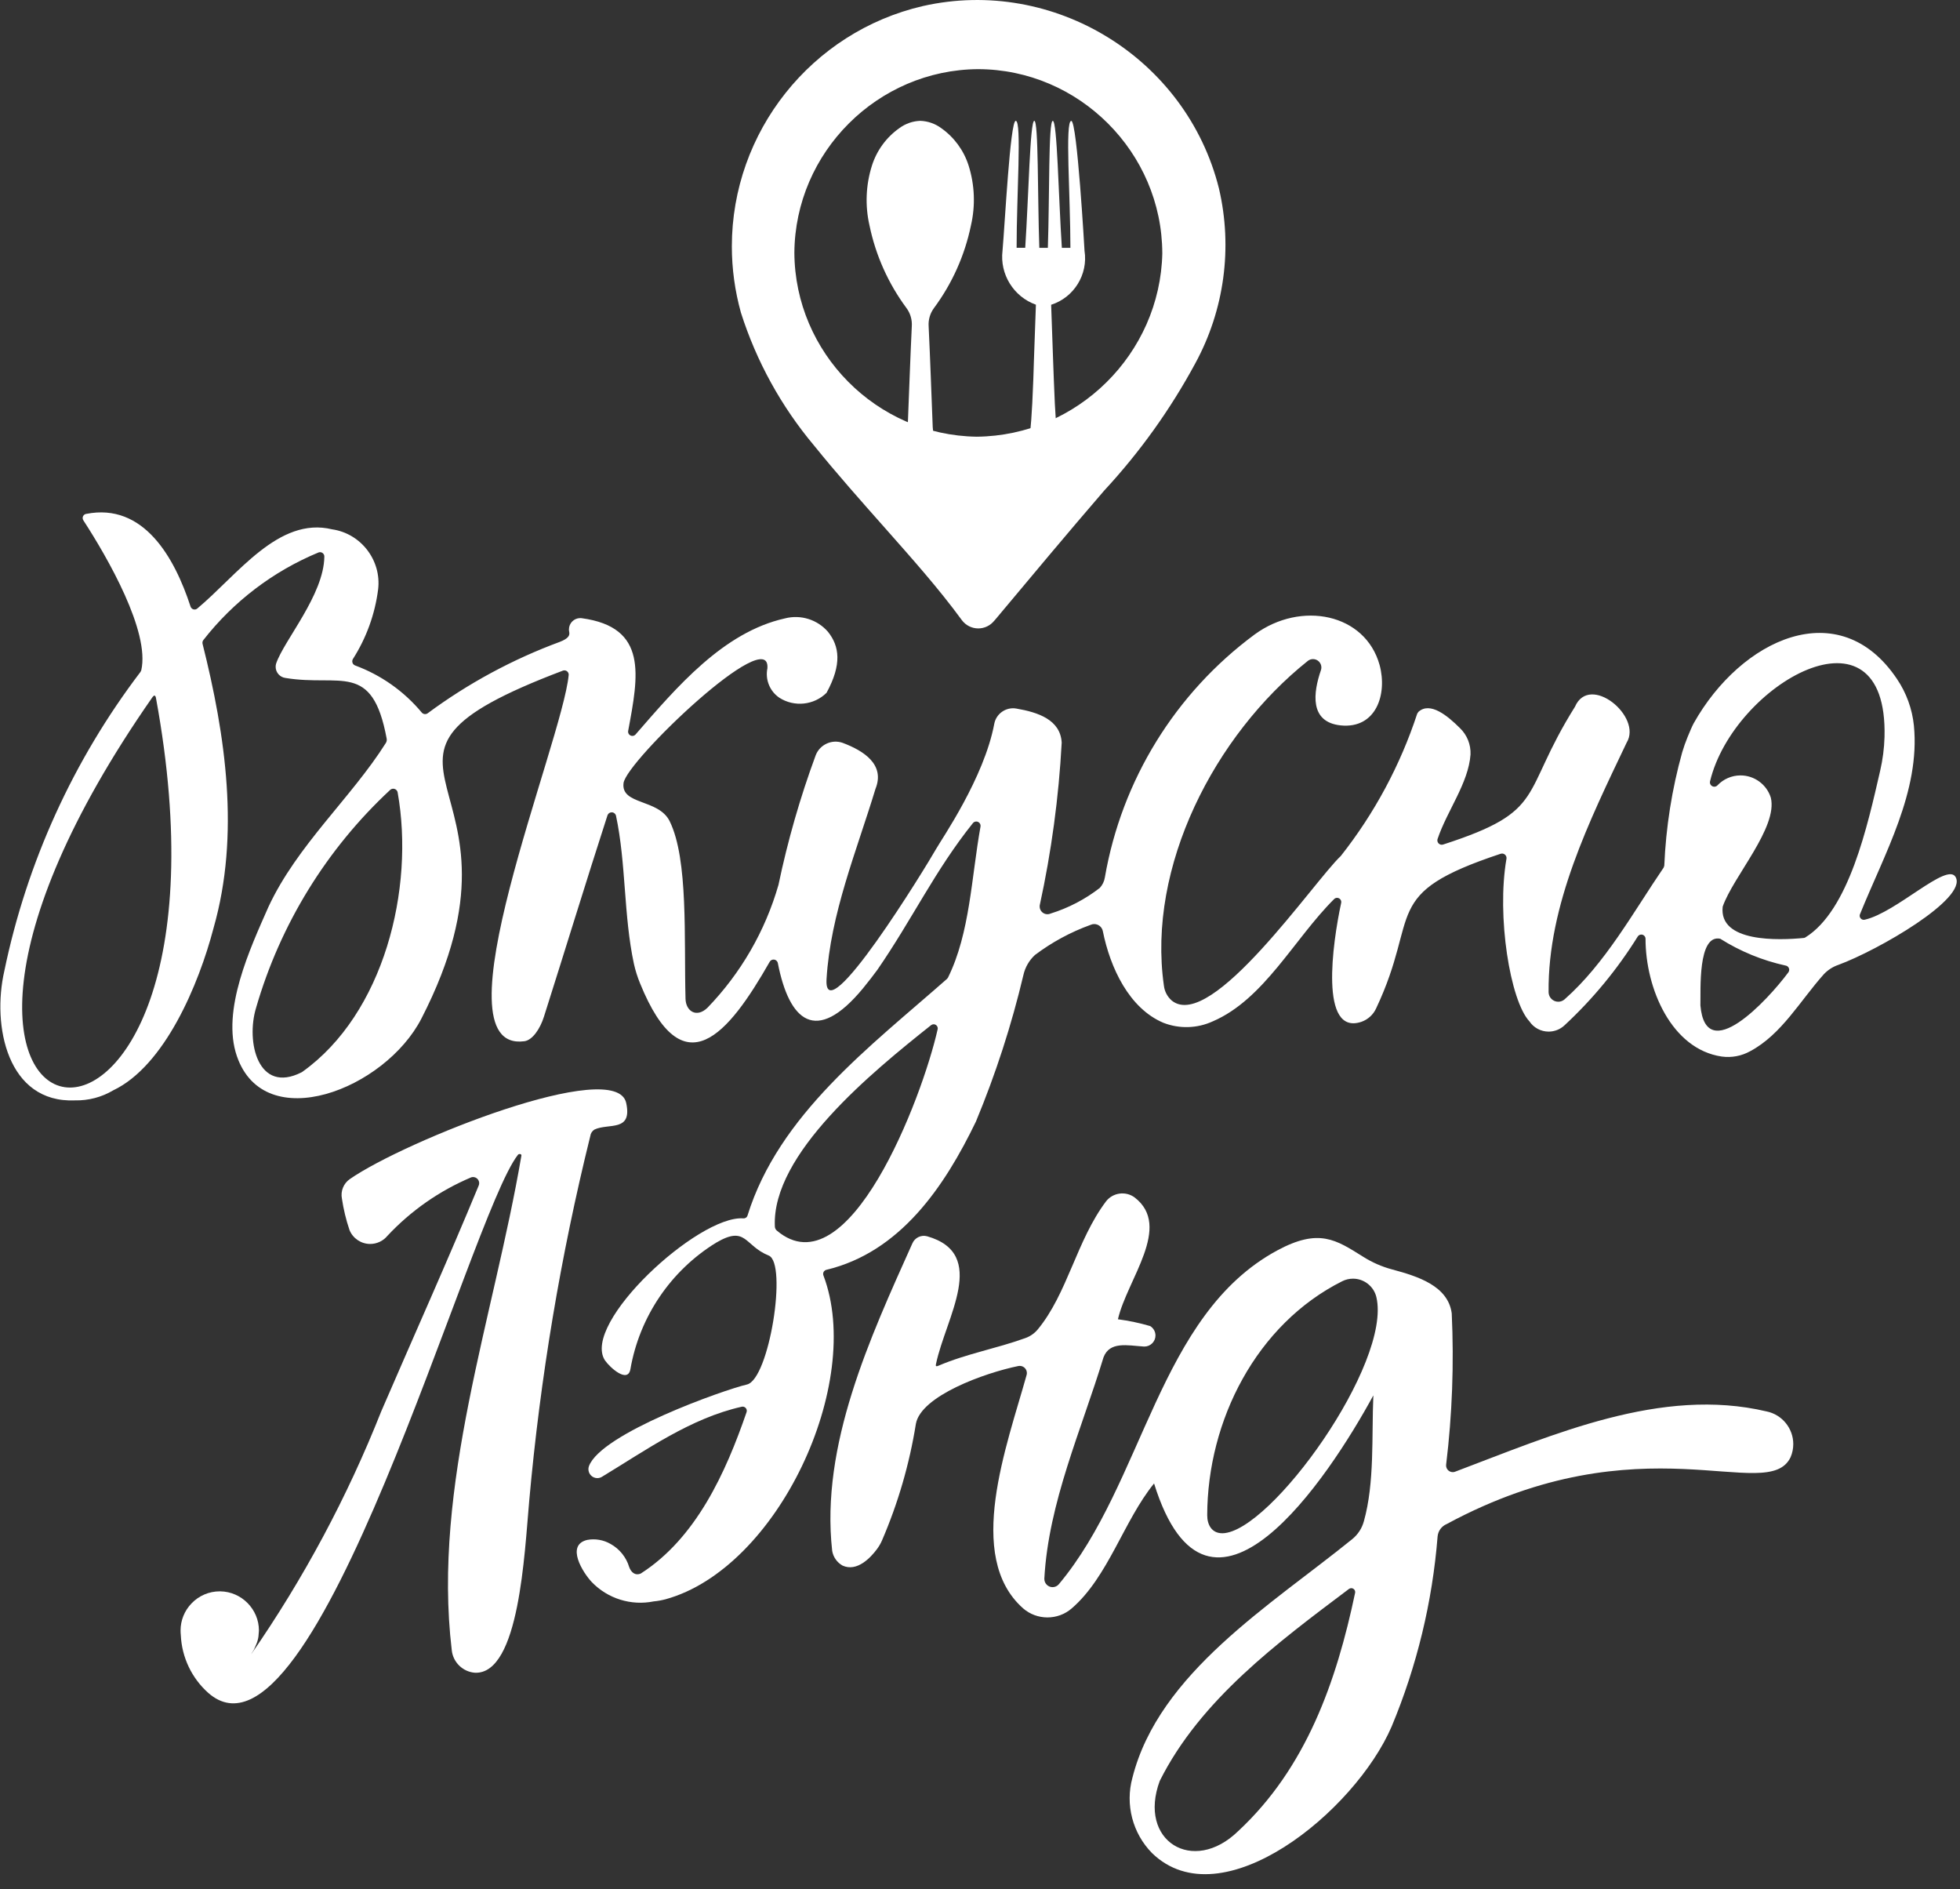 <?xml version="1.0" encoding="UTF-8" standalone="no"?>
<!DOCTYPE svg PUBLIC "-//W3C//DTD SVG 1.1//EN" "http://www.w3.org/Graphics/SVG/1.1/DTD/svg11.dtd">
<svg width="100%" height="100%" viewBox="0 0 110 106" version="1.1" xmlns="http://www.w3.org/2000/svg" xmlns:xlink="http://www.w3.org/1999/xlink" xml:space="preserve" xmlns:serif="http://www.serif.com/" style="fill-rule:evenodd;clip-rule:evenodd;stroke-linejoin:round;stroke-miterlimit:2;">
    <rect x="0" y="0" width="110" height="106" fill="#333333" stroke="none"/>
    <g id="Group_373">
        <g id="Group_2159">
            <g id="Group_2157">
                <path id="Path_4327" d="M58.028,20.171L58.138,17.097C56.885,16.652 56.102,15.386 56.264,14.066C56.399,12.532 56.696,6.781 57.005,6.781C57.354,6.781 57.051,11.003 57.055,13.905L57.538,13.905C57.73,11 57.807,6.779 58.047,6.779C58.287,6.779 58.228,11 58.329,13.907L58.808,13.907C58.908,11.007 58.836,6.782 59.085,6.782C59.334,6.782 59.404,11.004 59.594,13.908L60.074,13.908C60.074,11.008 59.763,6.784 60.123,6.784C60.452,6.784 60.866,14.06 60.866,14.071C60.866,14.082 60.741,12.523 60.866,14.071C61.075,15.399 60.274,16.694 58.993,17.101C59.028,18.114 59.063,19.126 59.1,20.137L59.143,21.298C59.297,25.638 59.453,23.929 59.61,28.271C59.593,28.841 59.136,29.308 58.567,29.337C57.996,29.309 57.538,28.84 57.522,28.269C57.679,23.916 57.835,25.611 57.993,21.258L58.028,20.171Z" style="fill:white;fill-rule:nonzero;"/>
            </g>
            <path id="Path_4328" d="M55.798,34.831C55.581,35.103 55.251,35.262 54.903,35.262C54.539,35.262 54.197,35.089 53.981,34.797C52.64,32.966 51.152,31.31 49.681,29.643C48.33,28.116 46.973,26.592 45.693,25.007C43.849,22.812 42.452,20.277 41.583,17.545C41.245,16.333 41.073,15.081 41.073,13.823C41.073,7.402 45.542,1.784 51.798,0.339C59.151,-1.317 66.585,3.265 68.411,10.577C69.188,13.902 68.713,17.399 67.078,20.397C65.681,22.981 63.964,25.378 61.967,27.531C59.889,29.938 57.855,32.382 55.813,34.819L55.798,34.831ZM65.231,14.207C65.213,8.544 60.555,3.891 54.892,3.88C49.253,3.915 44.623,8.541 44.582,14.18C44.61,19.798 49.195,24.424 54.812,24.504C60.462,24.451 65.111,19.856 65.232,14.207L65.231,14.207Z" style="fill:white;fill-rule:nonzero;"/>
            <path id="Path_4329" d="M54.491,12.654C54.144,14.329 53.437,15.91 52.418,17.284C52.198,17.58 52.092,17.946 52.118,18.314C52.207,20.195 52.272,22.077 52.346,23.955C52.353,24.083 52.369,24.21 52.395,24.335L50.895,24.335C50.921,24.21 50.937,24.083 50.943,23.955C51.018,22.077 51.083,20.195 51.172,18.314C51.198,17.946 51.092,17.58 50.872,17.284C49.853,15.909 49.146,14.329 48.799,12.654C48.543,11.539 48.591,10.375 48.938,9.284C49.209,8.437 49.748,7.701 50.475,7.189C50.816,6.937 51.225,6.795 51.648,6.78C52.072,6.795 52.481,6.937 52.822,7.189C53.549,7.701 54.088,8.437 54.359,9.284C54.704,10.375 54.75,11.539 54.491,12.654Z" style="fill:white;"/>
        </g>
        <g id="Group_2149">
            <path id="Path_4317" d="M109.757,49.218C109.284,48.349 106.442,51.201 104.657,51.606C104.638,51.611 104.619,51.613 104.599,51.613C104.474,51.613 104.37,51.51 104.37,51.384C104.37,51.358 104.375,51.331 104.384,51.306C105.758,47.906 107.773,44.406 107.413,40.714C107.317,39.777 106.99,38.879 106.463,38.099C103.22,33.264 97.708,35.861 95.056,40.582C94.979,40.718 94.828,41.069 94.71,41.36C94.596,41.638 94.496,41.922 94.41,42.21C93.831,44.286 93.494,46.422 93.404,48.575L93.369,48.681C91.663,51.181 90.094,54.062 87.802,56.081C87.704,56.164 87.58,56.21 87.452,56.21C87.16,56.21 86.918,55.973 86.911,55.681C86.86,50.764 89.217,46.03 91.291,41.672C92.191,40.208 89.212,37.761 88.391,39.657C85.28,44.619 86.872,45.488 80.991,47.389C80.967,47.397 80.942,47.401 80.916,47.401C80.78,47.401 80.668,47.289 80.668,47.153C80.668,47.125 80.673,47.097 80.682,47.071C81.214,45.493 82.415,43.942 82.529,42.336C82.553,41.782 82.337,41.243 81.938,40.858C81.238,40.158 80.256,39.35 79.602,39.947L79.537,40.047C78.587,42.94 77.135,45.643 75.248,48.033C73.766,49.416 67.994,57.916 65.77,56.151C65.518,55.935 65.357,55.631 65.32,55.301C64.37,48.629 68.163,41.261 73.397,37.086C73.48,37.019 73.584,36.983 73.69,36.983C73.948,36.983 74.159,37.195 74.159,37.452C74.159,37.504 74.151,37.555 74.134,37.604C73.702,38.859 73.475,40.519 75.244,40.704C77.223,40.904 77.873,38.967 77.427,37.316C76.627,34.428 73.027,33.691 70.414,35.601C65.963,38.892 62.95,43.777 62.008,49.232C61.974,49.453 61.874,49.659 61.723,49.823C60.898,50.463 59.964,50.949 58.967,51.26C58.91,51.287 58.847,51.3 58.784,51.3C58.544,51.3 58.348,51.104 58.348,50.864C58.348,50.842 58.349,50.819 58.353,50.796C59.008,47.793 59.42,44.742 59.585,41.673C59.517,40.386 58.257,39.967 57.034,39.758C56.464,39.66 55.912,40.04 55.802,40.608C55.233,43.651 52.851,47.075 52.532,47.644C52.004,48.581 46.206,58.054 46.387,54.944C46.606,51.278 48.065,47.781 49.134,44.265C49.684,42.901 48.479,42.127 47.288,41.682C46.682,41.469 46.007,41.782 45.778,42.382C44.904,44.751 44.206,47.181 43.69,49.652C42.946,52.24 41.579,54.607 39.708,56.544C39.096,57.138 38.491,56.744 38.473,56.044C38.382,52.674 38.64,48.226 37.584,46.081C36.96,44.814 34.844,45.181 34.994,43.944C35.144,42.707 43.268,34.944 43.068,37.504C42.938,38.139 43.206,38.794 43.745,39.155C44.58,39.688 45.682,39.572 46.387,38.876C47.258,37.281 47.115,36.258 46.465,35.448C45.87,34.764 44.937,34.473 44.059,34.698C40.591,35.468 37.973,38.564 35.668,41.214C35.623,41.265 35.558,41.294 35.489,41.294C35.358,41.294 35.25,41.186 35.25,41.055C35.25,41.041 35.252,41.028 35.254,41.014C35.836,37.895 36.373,35.194 32.646,34.688C32.619,34.685 32.592,34.683 32.565,34.683C32.216,34.683 31.93,34.969 31.93,35.318C31.93,35.366 31.935,35.414 31.946,35.461C31.987,35.661 31.895,35.829 31.423,36.015C28.768,36.995 26.266,38.347 23.992,40.031C23.887,40.099 23.747,40.077 23.668,39.98C22.674,38.787 21.383,37.876 19.926,37.339C19.831,37.302 19.769,37.211 19.769,37.11C19.769,37.065 19.78,37.022 19.803,36.984C20.56,35.8 21.045,34.462 21.222,33.068C21.415,31.441 20.26,29.936 18.639,29.702C15.629,28.97 13.332,32.263 11.067,34.15C11.025,34.184 10.973,34.202 10.919,34.202C10.816,34.202 10.725,34.134 10.694,34.036C9.794,31.275 8.06,28.201 4.836,28.836C4.723,28.854 4.639,28.953 4.639,29.067C4.639,29.112 4.652,29.157 4.677,29.195C6.037,31.288 8.426,35.442 7.928,37.611L7.883,37.704C4.115,42.657 1.504,48.392 0.242,54.486C-0.458,57.542 0.406,61.908 4.213,61.745C4.966,61.76 5.708,61.565 6.355,61.181C9.239,59.808 11.155,55.25 11.986,52.071C13.478,46.841 12.659,41.26 11.367,36.121C11.352,36.052 11.367,35.979 11.408,35.921C13.102,33.75 15.331,32.054 17.875,31C17.902,30.99 17.932,30.984 17.961,30.984C18.094,30.984 18.203,31.093 18.203,31.226L18.203,31.232C18.176,33.383 15.947,35.917 15.497,37.232C15.479,37.291 15.47,37.353 15.47,37.415C15.47,37.731 15.707,38.001 16.02,38.042C19.103,38.551 20.891,37.082 21.7,41.442C21.718,41.53 21.7,41.622 21.65,41.697C19.717,44.762 16.674,47.428 15.065,50.889C14.042,53.209 12.409,56.706 13.296,59.267C14.847,63.76 21.603,61.137 23.652,57.152C30.706,43.432 17.744,42.876 31.588,37.632C31.616,37.621 31.645,37.616 31.675,37.616C31.808,37.616 31.917,37.725 31.917,37.858C31.917,37.865 31.917,37.871 31.916,37.878C31.552,41.678 24.284,59.104 29.428,58.426C29.883,58.367 30.315,57.726 30.528,57.048C31.728,53.273 32.879,49.503 34.094,45.748C34.129,45.648 34.223,45.581 34.329,45.581C34.445,45.581 34.546,45.662 34.572,45.775C35.143,48.461 34.992,51.357 35.577,54.083C35.661,54.459 35.777,54.827 35.924,55.183C38.337,61.12 40.873,58.044 43.199,53.965C43.243,53.89 43.324,53.843 43.412,53.843C43.529,53.843 43.631,53.927 43.654,54.042C44.29,57.285 45.787,58.663 48.438,55.452C48.675,55.165 49.116,54.597 49.243,54.415C51.217,51.55 52.472,48.844 54.601,46.188C54.647,46.13 54.717,46.097 54.79,46.097C54.923,46.097 55.032,46.206 55.032,46.339C55.032,46.352 55.031,46.366 55.029,46.379C54.515,49.228 54.442,52.35 53.203,54.857L53.151,54.925C48.839,58.725 43.714,62.538 41.951,68.21C41.919,68.313 41.817,68.378 41.71,68.365C39.181,68.192 32.604,74.259 33.951,76.333C34.242,76.751 35.233,77.633 35.379,76.833C35.889,73.888 37.641,71.3 40.186,69.733C41.892,68.733 41.755,69.892 43.142,70.452C44.202,70.875 43.169,77.406 41.918,77.688C40.649,77.979 33.718,80.43 33.05,82.277C33.032,82.33 33.023,82.385 33.023,82.44C33.023,82.715 33.248,82.94 33.523,82.94C33.62,82.94 33.715,82.912 33.796,82.859C36.275,81.359 38.763,79.575 41.632,78.934C41.647,78.931 41.662,78.929 41.678,78.929C41.806,78.929 41.912,79.035 41.912,79.163C41.912,79.187 41.908,79.211 41.901,79.234C40.732,82.634 39.063,86.311 35.961,88.294C35.636,88.433 35.411,88.21 35.311,87.93C35.146,87.381 34.773,86.918 34.273,86.638C33.876,86.407 33.409,86.325 32.957,86.408C31.734,86.695 32.714,88.248 33.214,88.776C34.109,89.704 35.42,90.113 36.684,89.858C36.908,89.837 37.13,89.797 37.348,89.74C43.648,88.012 48.509,77.615 46.212,71.566C46.202,71.539 46.197,71.511 46.197,71.482C46.197,71.372 46.273,71.276 46.38,71.252C50.519,70.261 53.002,66.599 54.771,62.934C55.879,60.269 56.771,57.519 57.436,54.711C57.532,54.28 57.758,53.888 58.082,53.588C59.033,52.871 60.086,52.301 61.206,51.896C61.27,51.866 61.341,51.851 61.411,51.851C61.645,51.851 61.847,52.017 61.893,52.246C62.307,54.306 63.371,56.585 65.299,57.394C66.196,57.741 67.196,57.71 68.069,57.308C70.944,56.071 72.635,52.678 74.869,50.454C74.913,50.407 74.975,50.38 75.04,50.38C75.169,50.38 75.275,50.486 75.275,50.615C75.275,50.633 75.273,50.651 75.269,50.668C74.782,52.933 74.037,58.136 76.41,57.335C76.775,57.205 77.073,56.933 77.233,56.58C79.753,51.25 77.41,50.167 84.219,47.907C84.244,47.899 84.271,47.894 84.298,47.894C84.436,47.894 84.55,48.008 84.55,48.146C84.55,48.161 84.548,48.175 84.546,48.189C83.987,51.414 84.755,56.157 85.833,57.308C86.074,57.669 86.48,57.886 86.914,57.886C87.244,57.886 87.561,57.76 87.802,57.535C89.388,56.064 90.771,54.387 91.914,52.55C91.957,52.482 92.033,52.44 92.114,52.44C92.244,52.44 92.351,52.547 92.351,52.677C92.351,55.477 93.815,58.871 96.626,59.285C97.178,59.361 97.739,59.256 98.226,58.985C99.986,58.048 101.032,56.147 102.36,54.664C102.585,54.426 102.864,54.246 103.174,54.141C105.409,53.318 110.417,50.426 109.757,49.218ZM8.563,39.112C8.64,39.012 8.709,38.985 8.75,39.148C14.448,70.106 -10.539,66.485 8.563,39.111L8.563,39.112ZM16.972,60.142C16.959,60.154 16.944,60.163 16.927,60.169C14.475,61.415 13.793,58.45 14.371,56.553C15.726,51.868 18.329,47.639 21.902,44.319C21.948,44.279 22.007,44.257 22.068,44.257C22.188,44.257 22.292,44.342 22.316,44.46C23.285,49.88 21.539,56.884 16.971,60.141L16.972,60.142ZM52.624,57.75C51.751,61.65 47.599,72.445 43.596,69.05C43.529,68.993 43.49,68.911 43.487,68.823C43.296,64.748 48.958,60.145 52.256,57.523C52.297,57.491 52.347,57.474 52.398,57.474C52.524,57.474 52.628,57.578 52.628,57.704C52.628,57.719 52.627,57.733 52.624,57.748L52.624,57.75ZM100.37,54.557C99.188,56.148 95.735,59.857 95.431,56.418C95.454,55.577 95.272,52.411 96.545,52.675C97.671,53.386 98.912,53.895 100.212,54.18C100.328,54.198 100.415,54.299 100.415,54.417C100.415,54.466 100.399,54.515 100.371,54.555L100.37,54.557ZM101.312,52.607L101.25,52.629C99.828,52.77 96.45,52.894 96.682,50.873C97.268,49.186 99.793,46.43 99.382,44.756C99.149,44.016 98.458,43.51 97.683,43.51C97.19,43.51 96.719,43.714 96.382,44.074C96.336,44.119 96.274,44.144 96.21,44.144C96.076,44.144 95.965,44.034 95.965,43.899C95.965,43.88 95.967,43.861 95.972,43.842C97.272,38.403 105.964,33.404 105.764,41.35C105.746,41.99 105.664,42.627 105.519,43.25C104.814,46.312 103.771,51.092 101.312,52.606L101.312,52.607Z" style="fill:white;"/>
            <path id="Path_4318" d="M99.148,79.199C93.226,77.799 87.173,80.504 81.661,82.582C81.62,82.597 81.577,82.605 81.533,82.605C81.327,82.605 81.158,82.435 81.158,82.23C81.158,82.214 81.159,82.198 81.161,82.182C81.502,79.367 81.607,76.528 81.475,73.695C81.266,72.145 79.564,71.617 78.127,71.23C77.551,71.076 77.002,70.835 76.499,70.516C74.984,69.57 74.029,68.897 71.678,70.166C64.997,73.777 64.21,83.188 59.421,88.899C59.333,89.001 59.206,89.059 59.072,89.059C58.819,89.059 58.611,88.851 58.611,88.598L58.611,88.577C58.843,84.311 60.694,80.236 61.931,76.165C62.277,75.251 63.282,75.497 64.178,75.556C64.195,75.557 64.211,75.558 64.228,75.558C64.568,75.558 64.848,75.278 64.848,74.938C64.848,74.722 64.735,74.522 64.551,74.409C63.958,74.235 63.353,74.108 62.741,74.027C63.26,71.78 65.806,68.827 63.678,67.191C63.177,66.821 62.464,66.916 62.078,67.405C60.418,69.605 59.913,72.581 58.235,74.605C58.051,74.823 57.813,74.988 57.544,75.083C55.907,75.675 54.238,75.961 52.655,76.639C52.487,76.707 52.519,76.607 52.532,76.529C53.078,73.929 55.493,70.357 52.032,69.37C51.696,69.278 51.341,69.45 51.204,69.77C48.82,75.082 46.042,81.099 46.704,87.02C46.762,87.37 46.977,87.675 47.286,87.848C48.1,88.22 48.864,87.398 49.21,86.934C49.324,86.783 49.42,86.62 49.496,86.447C50.401,84.35 51.041,82.149 51.402,79.894C51.684,78.329 55.25,77.038 57.151,76.651C57.177,76.646 57.204,76.643 57.231,76.643C57.451,76.643 57.631,76.823 57.631,77.043C57.631,77.081 57.626,77.119 57.615,77.156C56.515,81.108 54.136,87.334 57.415,90.245C58.192,90.925 59.363,90.929 60.144,90.254C62.195,88.489 63.073,85.319 64.769,83.24C67.834,93.096 74.579,82.895 77.076,78.297C76.976,80.597 77.153,83.197 76.543,85.365C76.435,85.761 76.204,86.113 75.884,86.37C71.336,90.058 65.037,93.87 63.554,99.754C63.142,101.256 63.562,102.869 64.654,103.98C68.565,107.78 76.054,101.638 78.102,96.88C79.519,93.485 80.389,89.886 80.681,86.219C80.707,85.91 80.904,85.639 81.19,85.519C92.164,79.597 99.205,84.45 100.49,81.771C100.591,81.537 100.643,81.285 100.643,81.031C100.643,80.146 100.015,79.377 99.148,79.199ZM69.494,102.744C66.956,105.222 63.841,103.299 65.087,99.933C67.366,95.38 71.705,92.17 75.707,89.159C75.745,89.131 75.79,89.116 75.837,89.116C75.957,89.116 76.056,89.215 76.056,89.335C76.056,89.349 76.055,89.363 76.052,89.377C75.003,94.371 73.303,99.199 69.495,102.744L69.494,102.744ZM68.612,86.034C68.012,86.043 67.752,85.564 67.752,85.023C67.765,79.702 70.517,74.301 75.334,71.89C75.52,71.797 75.726,71.749 75.934,71.749C76.553,71.749 77.097,72.176 77.244,72.777C78.127,76.499 71.314,85.975 68.613,86.035L68.612,86.034Z" style="fill:white;"/>
            <path id="Path_4319" d="M33.365,63.38C33.235,63.459 33.148,63.593 33.129,63.744C31.463,70.474 30.317,77.322 29.7,84.228C29.436,87.141 29.149,93.944 26.663,93.862C25.98,93.815 25.424,93.277 25.354,92.596C24.254,83.373 27.714,73.922 29.259,64.863C29.295,64.744 29.127,64.724 29.068,64.799C26.332,68.271 17.69,100.263 11.69,94.994C10.762,94.168 10.205,93.001 10.148,91.76C10.139,91.672 10.134,91.584 10.134,91.496C10.132,90.928 10.352,90.38 10.748,89.972C11.16,89.539 11.733,89.293 12.331,89.294L12.363,89.294C13.558,89.311 14.532,90.299 14.532,91.494C14.532,91.534 14.523,91.571 14.523,91.608C14.521,91.681 14.515,91.754 14.505,91.826C14.495,91.906 14.478,91.985 14.455,92.062C14.446,92.098 14.432,92.13 14.423,92.162C14.41,92.202 14.395,92.242 14.377,92.28C14.349,92.352 14.313,92.43 14.277,92.507C14.278,92.51 14.278,92.513 14.277,92.516L14.209,92.638C14.194,92.665 14.177,92.691 14.159,92.716C14.141,92.752 14.118,92.788 14.096,92.825C17.042,88.575 19.491,84.002 21.396,79.194C23.22,74.968 25.112,70.771 26.868,66.518C26.884,66.477 26.893,66.434 26.893,66.39C26.893,66.201 26.738,66.047 26.55,66.047C26.514,66.047 26.479,66.052 26.445,66.063C24.666,66.815 23.064,67.932 21.745,69.343C21.507,69.633 21.151,69.801 20.776,69.801C20.268,69.801 19.809,69.493 19.616,69.024C19.421,68.448 19.278,67.856 19.189,67.255C19.107,66.837 19.28,66.407 19.63,66.163C22.677,64.039 34.568,59.283 35.143,61.887C35.501,63.534 34.161,63.008 33.365,63.38Z" style="fill:white;"/>
        </g>
    </g>
</svg>
